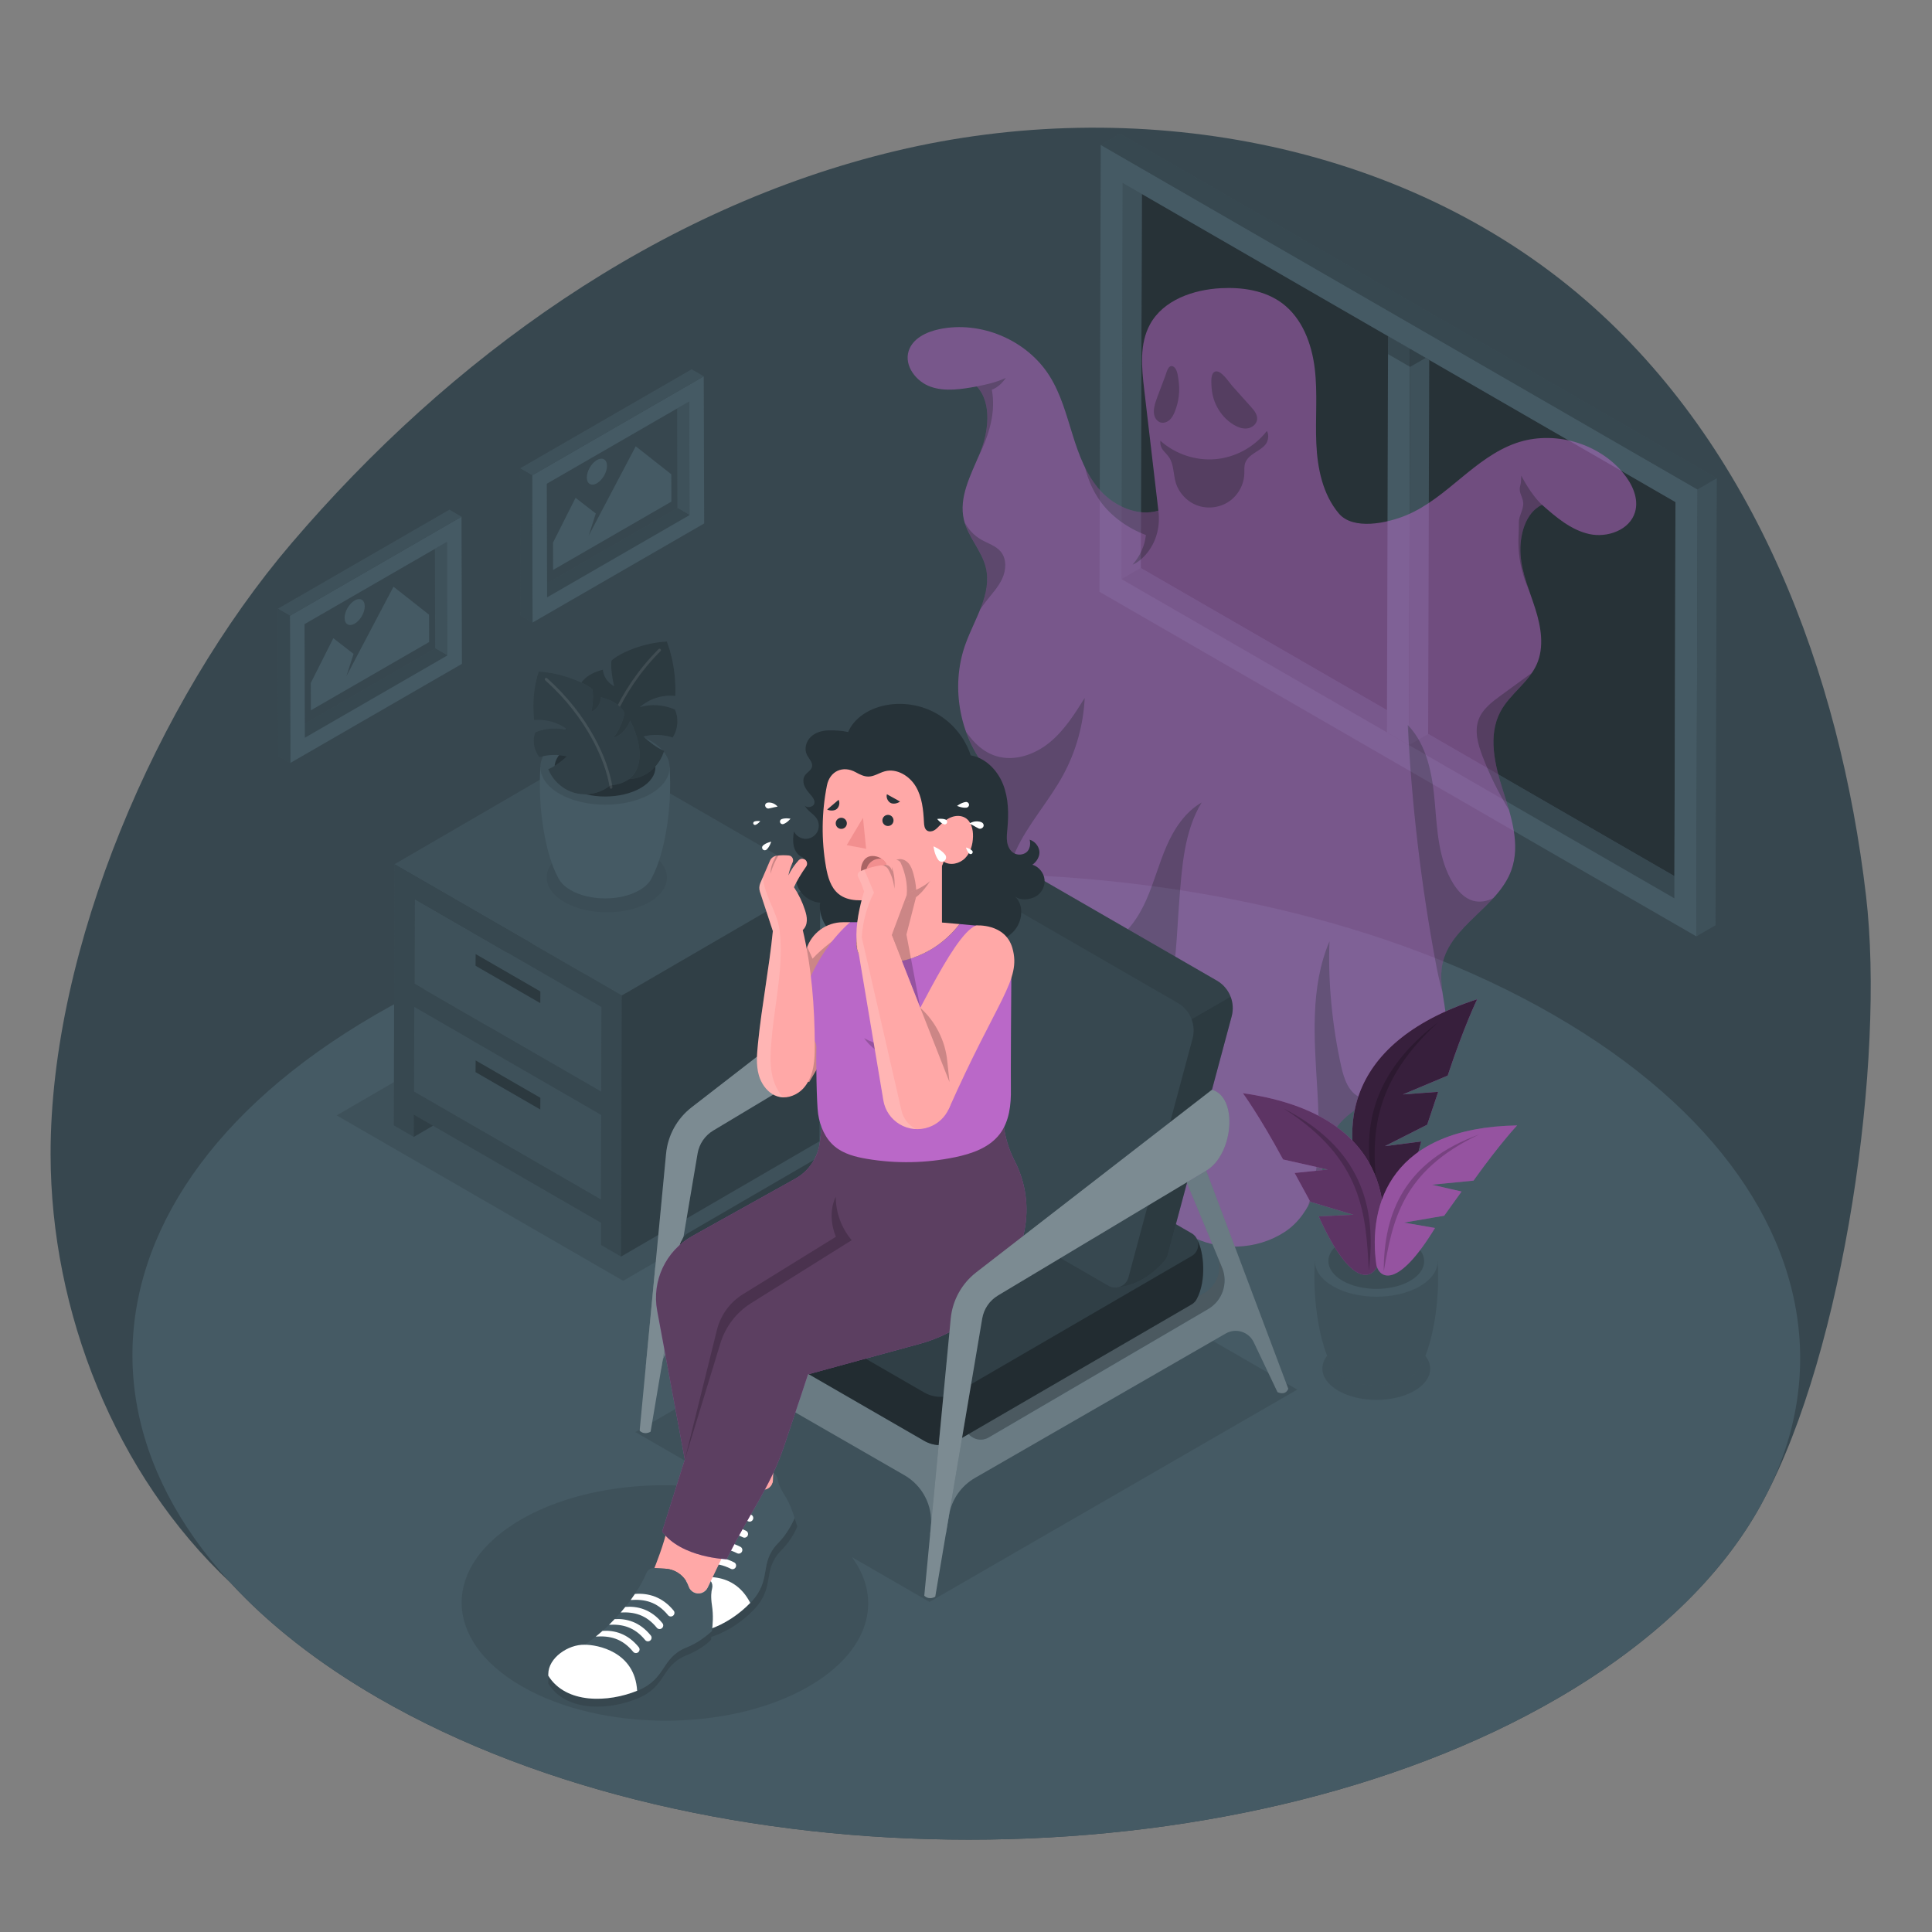 <?xml version="1.0" encoding="utf-8"?>
<!-- Generator: Adobe Illustrator 27.5.0, SVG Export Plug-In . SVG Version: 6.00 Build 0)  -->
<svg version="1.1" xmlns="http://www.w3.org/2000/svg" xmlns:xlink="http://www.w3.org/1999/xlink" x="0px" y="0px"
	 viewBox="0 0 500 500" style="enable-background:new 0 0 500 500;" xml:space="preserve">
<rect x="0" y="0" width="500" height="500" fill="#808080" stroke="none"/>
<g id="Background">
	<path style="fill:#37474F;" d="M455.603,389.698c0.259-0.468,0.5-0.939,0.749-1.408c20.975-39.017,31.559-114.036,26.573-156.486
		c-6.778-57.717-28.658-116.064-72.574-154.123c-47.787-41.414-117.028-53.292-178.536-38.615
		c-61.508,14.677-115.419,53.52-156.459,101.627c-34.715,40.693-62.318,104.542-62.263,158.03
		c0.042,40.79,16.732,82.937,46.493,110.83c0.008,0.008,0.017,0.015,0.026,0.023c9.895,10.758,22.68,20.861,38.368,29.918
		c84.555,48.818,221.189,48.817,305.195-0.001c24.882-14.46,42.352-31.582,52.424-49.788c0,0,0,0,0,0
		C455.6,389.703,455.602,389.7,455.603,389.698z"/>
</g>
<g id="Floor">
	<path style="fill:#455A64;" d="M402.174,262.716c84.555,48.818,85,127.962,1,176.777c-84.005,48.818-220.64,48.819-305.195,0.001
		C13.43,390.68,12.985,311.536,96.99,262.718C180.99,213.902,317.624,213.902,402.174,262.716z"/>
</g>
<g id="Shadows_1_">
	<path style="opacity:0.1;" d="M335.732,359.63l-76.136-43.979l-95.17,54.968l27.965,16.146
		c-19.164-4.675-42.092-2.504-57.633,6.527c-20.482,11.903-20.373,31.199,0.241,43.101c20.616,11.903,53.93,11.902,74.412,0
		c15.541-9.032,19.215-22.319,11.08-33.405l20.071,11.588L335.732,359.63z"/>
	<path style="opacity:0.1;" d="M366.016,348.493c5.468,3.157,5.496,8.275,0.065,11.431c-5.432,3.157-14.268,3.157-19.736,0
		c-5.467-3.157-5.496-8.274-0.064-11.431C351.713,345.336,360.549,345.336,366.016,348.493z"/>
	<polygon style="opacity:0.1;" points="161.281,331.477 87.129,288.665 151.865,251.044 226.017,293.856 	"/>
</g>
<g id="Window">
	<g>
		<polygon style="opacity:0.3;" points="295.519,50.207 433.611,129.934 433.336,226.744 295.228,147.007 		"/>
		<g>
			<g style="enable-background:new    ;">
				<g>
					<polygon style="fill:#455A64;" points="290.559,47.343 295.519,44.46 295.228,147.007 290.268,149.889 					"/>
				</g>
				<g style="opacity:0.1;">
					<polygon points="290.559,47.343 295.519,44.46 295.228,147.007 290.268,149.889 					"/>
				</g>
				<g>
					<polygon style="fill:#455A64;" points="290.268,149.889 295.228,147.007 438.28,229.598 433.32,232.481 					"/>
				</g>
				<g style="opacity:0.2;">
					<polygon points="290.268,149.889 295.228,147.007 438.28,229.598 433.32,232.481 					"/>
				</g>
				<g>
					<path style="fill:#455A64;" d="M284.871,37.491l154.465,89.18l-0.328,115.661l-154.465-89.18L284.871,37.491z M433.32,232.481
						l0.291-102.546L290.559,47.343l-0.291,102.546L433.32,232.481"/>
				</g>
				<g>
					<polygon style="fill:#455A64;" points="284.871,37.491 289.831,34.609 444.296,123.789 439.336,126.672 					"/>
				</g>
				<g style="opacity:0.2;">
					<polygon points="284.871,37.491 289.831,34.609 444.296,123.789 439.336,126.672 					"/>
				</g>
				<g>
					<polygon style="fill:#455A64;" points="439.336,126.672 444.296,123.789 443.968,239.45 439.008,242.332 					"/>
				</g>
				<g style="opacity:0.1;">
					<polygon points="439.336,126.672 444.296,123.789 443.968,239.45 439.008,242.332 					"/>
				</g>
			</g>
			<g>
				<polygon style="fill:#455A64;" points="359.227,86.991 358.936,189.538 364.643,192.832 364.934,90.286 				"/>
				<polygon style="fill:#455A64;" points="364.936,90.285 364.934,90.286 364.643,192.832 369.603,189.95 369.877,93.138 				"/>
				<polygon style="opacity:0.1;" points="364.936,90.285 364.934,90.286 364.643,192.832 369.603,189.95 369.877,93.138 				"/>
				
					<rect x="362.08" y="85.343" transform="matrix(0.5 -0.866 0.866 0.5 104.278 357.89)" style="fill:#455A64;" width="0.003" height="6.589"/>
			</g>
		</g>
		<polygon style="opacity:0.2;" points="364.934,94.946 364.947,90.342 359.24,87.048 359.227,91.652 364.934,94.946 		"/>
		<polygon style="opacity:0.2;" points="364.934,94.946 368.935,92.643 364.949,90.341 364.947,90.342 		"/>
		
			<rect x="362.093" y="85.4" transform="matrix(0.5 -0.866 0.866 0.5 104.232 357.927)" style="fill:#455A64;" width="0.003" height="6.589"/>
	</g>
</g>
<g id="Pictures">
	<g>
		<g>
			<polygon style="fill:#455A64;" points="112.557,142.042 112.63,167.831 115.755,169.648 115.672,140.243 			"/>
			<polygon style="fill:#455A64;" points="78.887,187.313 78.897,190.927 115.755,169.648 112.63,167.831 			"/>
			<polygon style="opacity:0.1;" points="112.557,142.042 112.63,167.831 115.755,169.648 115.672,140.243 			"/>
			<polygon style="opacity:0.2;" points="78.887,187.313 78.897,190.927 115.755,169.648 112.63,167.831 			"/>
			<path style="fill:#455A64;" d="M119.437,133.729L75.025,159.37l0.108,38.078l44.412-25.641L119.437,133.729z M78.897,190.927
				l-0.01-3.615l-0.073-25.789l33.743-19.481l3.115-1.799l0.083,29.404L78.897,190.927z"/>
			<polygon style="fill:#455A64;" points="119.437,133.729 116.311,131.913 71.899,157.554 75.025,159.37 			"/>
			<polygon style="fill:#455A64;" points="71.899,157.554 72.007,195.632 75.133,197.448 75.025,159.37 			"/>
			<polygon style="opacity:0.1;" points="119.437,133.729 116.311,131.913 71.899,157.554 75.025,159.37 			"/>
			<polygon style="opacity:0.2;" points="71.899,157.554 72.007,195.632 75.133,197.448 75.025,159.37 			"/>
			<g>
				<g style="enable-background:new    ;">
					<g>
						<polygon style="fill:#455A64;" points="101.835,151.834 111.038,159.079 111.058,166.158 80.451,183.828 80.432,176.75 
							86.264,165.165 91.502,169.231 89.65,174.984 92.338,169.876 						"/>
					</g>
					<g>
						<path style="fill:#455A64;" d="M91.782,155.401c1.441-0.832,2.612-0.164,2.617,1.492c0.005,1.655-1.16,3.672-2.6,4.503
							c-1.44,0.832-2.612,0.164-2.617-1.491C89.178,158.25,90.342,156.233,91.782,155.401z"/>
					</g>
				</g>
			</g>
		</g>
		<g>
			<polygon style="fill:#455A64;" points="175.248,105.709 175.321,131.498 178.446,133.315 178.363,103.91 			"/>
			<polygon style="fill:#455A64;" points="141.578,150.98 141.589,154.595 178.446,133.315 175.321,131.498 			"/>
			<polygon style="opacity:0.1;" points="175.248,105.709 175.321,131.498 178.446,133.315 178.363,103.91 			"/>
			<polygon style="opacity:0.2;" points="141.578,150.98 141.589,154.595 178.446,133.315 175.321,131.498 			"/>
			<path style="fill:#455A64;" d="M182.128,97.396l-44.412,25.641l0.108,38.078l44.412-25.641L182.128,97.396z M141.589,154.595
				l-0.01-3.615l-0.073-25.789l33.743-19.481l3.115-1.799l0.083,29.404L141.589,154.595z"/>
			<polygon style="fill:#455A64;" points="182.128,97.396 179.002,95.58 134.59,121.221 137.716,123.038 			"/>
			<polygon style="fill:#455A64;" points="134.59,121.221 134.699,159.299 137.824,161.115 137.716,123.038 			"/>
			<polygon style="opacity:0.1;" points="182.128,97.396 179.002,95.58 134.59,121.221 137.716,123.038 			"/>
			<polygon style="opacity:0.2;" points="134.59,121.221 134.699,159.299 137.824,161.115 137.716,123.038 			"/>
			<g>
				<g style="enable-background:new    ;">
					<g>
						<polygon style="fill:#455A64;" points="164.527,115.501 173.729,122.746 173.749,129.825 143.143,147.496 143.123,140.417 
							148.955,128.832 154.193,132.898 152.341,138.652 155.029,133.543 						"/>
					</g>
					<g>
						<path style="fill:#455A64;" d="M154.473,119.069c1.441-0.832,2.613-0.164,2.617,1.491c0.005,1.655-1.16,3.672-2.6,4.504
							c-1.44,0.832-2.612,0.164-2.617-1.492C151.869,121.917,153.033,119.9,154.473,119.069z"/>
					</g>
				</g>
			</g>
		</g>
	</g>
</g>
<g id="Furniture">
	<g>
		<g>
			<polygon style="fill:#455A64;" points="112.06,291.349 107.089,294.238 107.105,288.488 			"/>
			<polygon style="fill:#787878;" points="107.226,260.661 107.226,260.599 107.226,260.599 107.226,260.599 			"/>
			<rect x="131.413" y="246.635" style="fill:#CFCFCF;" width="0" height="55.857"/>
			<polygon style="fill:#CFCFCF;" points="107.305,232.68 155.679,260.608 155.679,260.608 			"/>
			<path style="fill:#455A64;" d="M112.06,291.349l43.507,25.119l-0.016,5.75l5.178,2.99l0.191-67.582l-58.819-33.959l-0.192,67.582
				l5.178,2.989l0.016-5.75L112.06,291.349z M155.617,282.529L107.243,254.6l0.062-21.921l48.374,27.928l0,0l0,0L155.617,282.529z
				 M155.537,310.443l-48.373-27.928l0.062-21.853l0-0.062l0,0l48.373,27.929l0,0l0,0L155.537,310.443z"/>
			<polygon style="fill:#455A64;" points="107.164,282.514 107.226,260.661 107.226,260.599 155.6,288.527 155.6,288.527 
				155.537,310.443 			"/>
			<polygon style="fill:#455A64;" points="107.243,254.6 107.305,232.68 155.679,260.608 155.679,260.608 155.617,282.529 			"/>
			<polygon style="fill:#455A64;" points="160.921,257.626 212.271,227.785 212.079,295.367 160.729,325.208 			"/>
			<polygon style="fill:#455A64;" points="160.921,257.626 102.102,223.667 153.452,193.826 212.271,227.785 			"/>
			<polygon style="opacity:0.3;" points="112.06,291.349 107.089,294.238 107.105,288.488 			"/>
			<polygon style="fill:#787878;" points="107.226,260.661 107.226,260.599 107.226,260.599 107.226,260.599 			"/>
			<rect x="131.413" y="246.635" style="fill:#CFCFCF;" width="0" height="55.857"/>
			<polygon style="fill:#CFCFCF;" points="107.305,232.68 155.679,260.608 155.679,260.608 			"/>
			<path style="opacity:0.2;" d="M112.06,291.349l43.507,25.119l-0.016,5.75l5.178,2.99l0.191-67.582l-58.819-33.959l-0.192,67.582
				l5.178,2.989l0.016-5.75L112.06,291.349z M155.617,282.529L107.243,254.6l0.062-21.921l48.374,27.928l0,0l0,0L155.617,282.529z
				 M155.537,310.443l-48.373-27.928l0.062-21.853l0-0.062l0,0l48.373,27.929l0,0l0,0L155.537,310.443z"/>
			<polygon style="opacity:0.1;" points="107.164,282.514 107.226,260.661 107.226,260.599 155.6,288.527 155.6,288.527 
				155.537,310.443 			"/>
			<polygon style="opacity:0.1;" points="107.243,254.6 107.305,232.68 155.679,260.608 155.679,260.608 155.617,282.529 			"/>
			<polygon style="opacity:0.3;" points="123.074,249.938 123.095,246.911 139.848,256.584 139.848,256.584 139.827,259.61 			"/>
			<polygon style="opacity:0.3;" points="123.074,277.464 123.095,274.438 139.848,284.11 139.848,284.11 139.827,287.137 			"/>
			<polygon style="opacity:0.3;" points="160.921,257.626 212.271,227.785 212.079,295.367 160.729,325.208 			"/>
			<polygon style="opacity:0.1;" points="160.921,257.626 102.102,223.667 153.452,193.826 212.271,227.785 			"/>
		</g>
		<g>
			<path style="opacity:0.05;" d="M168.011,220.724c-6.096-3.52-15.947-3.519-22.003,0c-6.057,3.52-6.024,9.226,0.071,12.745
				c6.096,3.52,15.948,3.52,22.004,0C174.139,229.95,174.107,224.244,168.011,220.724z"/>
			<g>
				<g>
					<path style="fill:#455A64;" d="M173.296,198.578l-16.724,0.487l-16.724-0.487c-0.721,11.294,1.485,22.803,4.525,28.425
						l0.012-0.002c0.544,1.234,1.639,2.404,3.31,3.369c4.935,2.849,12.909,2.849,17.812,0c1.7-0.988,2.793-2.19,3.308-3.456
						C171.833,221.262,174.013,209.816,173.296,198.578z"/>
					<g>
						<path style="fill:#455A64;" d="M168.359,191.728c6.553,3.783,6.587,9.916,0.077,13.699c-6.51,3.783-17.098,3.783-23.651,0
							c-6.552-3.783-6.587-9.916-0.077-13.699C151.219,187.945,161.807,187.945,168.359,191.728z"/>
					</g>
					<g style="opacity:0.1;">
						<path d="M168.359,191.728c6.553,3.783,6.587,9.916,0.077,13.699c-6.51,3.783-17.098,3.783-23.651,0
							c-6.552-3.783-6.587-9.916-0.077-13.699C151.219,187.945,161.807,187.945,168.359,191.728z"/>
					</g>
					<g>
						<path style="fill:#263238;" d="M165.768,193.234c5.112,2.952,5.139,7.737,0.061,10.688c-5.079,2.952-13.34,2.952-18.452,0
							c-5.112-2.951-5.139-7.736-0.06-10.688C152.396,190.283,160.656,190.283,165.768,193.234z"/>
					</g>
				</g>
				<g>
					<path style="fill:#455A64;" d="M155.177,199.05c2.807,2.301,6.569,3.154,9.809,2.231c3.232-0.921,5.865-3.586,6.875-6.951
						c-2.044-0.889-3.654-2.198-5.369-3.726c2.39-0.63,5.164-0.532,7.601,0.268c1.317-2.009,1.655-4.903,0.573-7.248
						c-2.884-1.266-6.196-1.501-9.067-0.627c2.541-2.201,5.771-3.223,9.168-2.889c0.334-8.218-2.202-14.084-2.202-14.084
						c-6.236,0.324-12.28,3.012-14.319,4.945c-0.346,2.494,0.69,6.624,0.69,6.624c-2.848-1.579-2.898-4.283-2.898-4.283
						c-3.902,0.976-5.57,2.924-6.179,4.409c0.287,2.443,2.541,6.527,3.694,7.483c-3.665-1.107-5.15-5.189-5.15-5.189
						C144.801,188.552,145.488,198.219,155.177,199.05z"/>
					<path style="opacity:0.2;" d="M155.177,199.05c2.807,2.301,6.569,3.154,9.809,2.231c3.232-0.921,5.865-3.586,6.875-6.951
						c-2.044-0.889-3.654-2.198-5.369-3.726c2.39-0.63,5.164-0.532,7.601,0.268c1.317-2.009,1.655-4.903,0.573-7.248
						c-2.884-1.266-6.196-1.501-9.067-0.627c2.541-2.201,5.771-3.223,9.168-2.889c0.334-8.218-2.202-14.084-2.202-14.084
						c-6.236,0.324-12.28,3.012-14.319,4.945c-0.346,2.494,0.69,6.624,0.69,6.624c-2.848-1.579-2.898-4.283-2.898-4.283
						c-3.902,0.976-5.57,2.924-6.179,4.409c0.287,2.443,2.541,6.527,3.694,7.483c-3.665-1.107-5.15-5.189-5.15-5.189
						C144.801,188.552,145.488,198.219,155.177,199.05z"/>
					<path style="opacity:0.2;" d="M155.177,199.05c2.807,2.301,6.569,3.154,9.809,2.231c3.232-0.921,5.865-3.586,6.875-6.951
						c-2.044-0.889-3.654-2.198-5.369-3.726c2.39-0.63,5.164-0.532,7.601,0.268c1.317-2.009,1.655-4.903,0.573-7.248
						c-2.884-1.266-6.196-1.501-9.067-0.627c2.541-2.201,5.771-3.223,9.168-2.889c0.334-8.218-2.202-14.084-2.202-14.084
						c-6.236,0.324-12.28,3.012-14.319,4.945c-0.346,2.494,0.69,6.624,0.69,6.624c-2.848-1.579-2.898-4.283-2.898-4.283
						c-3.902,0.976-5.57,2.924-6.179,4.409c0.287,2.443,2.541,6.527,3.694,7.483c-3.665-1.107-5.15-5.189-5.15-5.189
						C144.801,188.552,145.488,198.219,155.177,199.05z"/>
					<g style="opacity:0.1;">
						<path style="fill:#F5F5F5;" d="M154.959,199.976c-0.009,0-0.018,0-0.028-0.001c-0.198-0.015-0.347-0.188-0.332-0.386
							c0.595-7.874,5.101-20.872,15.841-31.594c0.141-0.14,0.369-0.141,0.509,0.001c0.141,0.141,0.141,0.369,0,0.509
							c-10.601,10.582-15.046,23.387-15.631,31.138C155.303,199.832,155.146,199.976,154.959,199.976z"/>
					</g>
				</g>
				<g>
					<path style="fill:#455A64;" d="M157.906,203.264c-2.49,2.032-5.969,2.786-9.077,1.969c-3.108-0.817-5.766-3.186-6.935-6.179
						c1.881-0.785,3.322-1.945,4.847-3.297c-2.3-0.569-4.922-0.491-7.184,0.212c-1.38-1.796-1.885-4.378-1.006-6.465
						c2.66-1.112,5.786-1.302,8.557-0.507c-2.543-1.975-5.67-2.908-8.878-2.634c-0.843-7.35,1.198-12.573,1.198-12.573
						c5.943,0.36,11.827,2.821,13.868,4.563c0.48,2.221-0.24,5.883-0.24,5.883c2.581-1.381,2.461-3.782,2.461-3.782
						c3.722,0.9,5.403,2.642,6.064,3.962c-0.12,2.161-1.981,5.763-3.002,6.604c3.362-0.96,4.503-4.563,4.503-4.563
						C166.956,194.022,166.897,202.54,157.906,203.264z"/>
					<path style="opacity:0.3;" d="M157.906,203.264c-2.49,2.032-5.969,2.786-9.077,1.969c-3.108-0.817-5.766-3.186-6.935-6.179
						c1.881-0.785,3.322-1.945,4.847-3.297c-2.3-0.569-4.922-0.491-7.184,0.212c-1.38-1.796-1.885-4.378-1.006-6.465
						c2.66-1.112,5.786-1.302,8.557-0.507c-2.543-1.975-5.67-2.908-8.878-2.634c-0.843-7.35,1.198-12.573,1.198-12.573
						c5.943,0.36,11.827,2.821,13.868,4.563c0.48,2.221-0.24,5.883-0.24,5.883c2.581-1.381,2.461-3.782,2.461-3.782
						c3.722,0.9,5.403,2.642,6.064,3.962c-0.12,2.161-1.981,5.763-3.002,6.604c3.362-0.96,4.503-4.563,4.503-4.563
						C166.956,194.022,166.897,202.54,157.906,203.264z"/>
					<g style="opacity:0.1;">
						<path style="fill:#FFFFFF;" d="M158.144,204.123c-0.175,0-0.329-0.128-0.355-0.307c-1.023-6.856-6.005-18.236-16.679-27.745
							c-0.148-0.133-0.161-0.36-0.029-0.509c0.132-0.149,0.359-0.161,0.509-0.03c10.817,9.637,15.87,21.202,16.911,28.177
							c0.029,0.197-0.106,0.38-0.303,0.41C158.18,204.122,158.162,204.123,158.144,204.123z"/>
					</g>
				</g>
			</g>
		</g>
	</g>
</g>
<g id="Ghost">
	<g style="opacity:0.5;">
		<path style="fill:#BA68C8;" d="M256.613,200.445c-8.166-8.929-10.853-22.502-6.705-33.868c2.363-6.474,6.818-12.908,5.241-19.617
			c-1.048-4.456-4.633-7.985-5.691-12.439c-1.369-5.765,1.726-11.512,4.032-16.97c2.306-5.458,3.365-13.228-0.697-17.542
			c-3.955,0.713-8.12,1.411-11.914,0.087c-3.794-1.325-6.935-5.437-5.717-9.266c1.027-3.228,4.568-4.929,7.883-5.63
			c10.794-2.283,22.757,2.8,28.607,12.154c2.892,4.624,4.316,9.985,5.94,15.192c1.624,5.207,3.57,10.489,7.246,14.519
			c3.675,4.03,9.737,6.694,14.948,5.085c-1.221-10.436-2.442-20.871-3.663-31.306c-0.67-5.728-1.262-11.889,1.522-16.94
			c3.462-6.28,11.193-8.95,18.354-9.322c5.529-0.287,11.365,0.578,15.806,3.884c5.192,3.865,7.67,10.463,8.447,16.889
			c0.777,6.426,0.123,12.935,0.408,19.401c0.285,6.466,1.66,13.203,5.838,18.146c3.656,4.324,12.392,2.588,17.606,0.381
			c5.215-2.208,9.612-5.935,13.98-9.538c4.368-3.603,8.908-7.201,14.254-9.07c9.683-3.386,21.321-0.106,27.812,7.837
			c2.291,2.803,4.014,6.515,3.005,9.992c-1.349,4.65-7.156,6.754-11.881,5.7c-4.725-1.055-8.573-4.368-12.205-7.569
			c-4.4,2.085-5.887,8.083-5.554,12.941c0.333,4.858,2.379,9.405,3.843,14.048c1.465,4.644,2.328,9.827,0.356,14.279
			c-2.091,4.719-6.95,7.683-9.389,12.232c-3.32,6.194-1.493,13.789,0.652,20.481c2.144,6.692,4.541,13.95,2.164,20.564
			c-3.449,9.595-15.792,14.338-17.854,24.323c-1.417,6.861,2.628,14.154,0.53,20.838c-2.039,6.496-8.974,9.891-15.193,12.661
			c-6.219,2.77-13.098,6.442-14.746,13.048c-2.107,8.446-4.1,17.989-11.38,22.761c-7.28,4.772-17.24,5.097-24.815,0.809
			c-6.755-3.824-11.318-10.865-13.255-18.382c-1.936-7.517-1.456-15.482,0.124-23.081c1.306-6.283,3.336-12.902,1.167-18.941
			c-2.63-7.324-10.442-11.196-17.561-14.337c-7.12-3.141-14.938-6.981-17.614-14.288
			C257.078,221.128,263.415,207.882,256.613,200.445z"/>
		<g style="opacity:0.3;">
			<path d="M273.766,242.845c1.606,1.622,3.748,2.513,6.017,2.763c-0.544-0.247-1.087-0.491-1.626-0.729
				C276.706,244.239,275.226,243.567,273.766,242.845z"/>
			<path d="M259.364,149.773c1.023-2.209,1.209-5.022-0.307-6.927c-1.28-1.609-3.417-2.2-5.195-3.234
				c-1.763-1.026-3.218-2.561-4.177-4.36c1.251,4.111,4.476,7.501,5.464,11.707c0.865,3.678-0.087,7.273-1.51,10.837
				c0.473-0.716,0.966-1.418,1.492-2.096C256.623,153.778,258.34,151.982,259.364,149.773z"/>
			<path d="M296.559,138.464c-0.288,2.81-1.582,5.561-3.457,7.673c2.445-0.917,7.733-5.758,6.683-13.988
				c-5.211,1.609-11.273-1.055-14.948-5.085c-1.656-1.816-2.948-3.893-4.031-6.096c0.745,3.156,2.09,6.171,3.984,8.804
				C287.624,133.712,292.014,136.759,296.559,138.464z"/>
			<path d="M275.119,200.629c3.341-6.133,5.272-13.028,5.602-20.004c-2.614,4.175-5.297,8.43-9.112,11.546
				c-3.815,3.116-9.034,4.947-13.748,3.516c-3.331-1.011-5.839-3.389-7.83-6.293c1.457,4.067,3.662,7.859,6.582,11.052
				c6.738,7.367,0.588,20.432,3.841,29.876c0.088-3.459,0.988-7.002,2.419-10.121C266.088,213.2,271.434,207.395,275.119,200.629z"
				/>
			<path d="M256.684,100.852c1.491-0.524,2.741-1.762,3.631-3.069c-2.344,1.169-5.381,1.784-7.522,2.225
				c4.062,4.314,3.003,12.084,0.697,17.543c-0.107,0.252-0.216,0.505-0.325,0.758c0.027-0.054,0.061-0.104,0.087-0.159
				C255.993,112.466,257.781,106.731,256.684,100.852z"/>
			<path d="M382.668,186.206c-1.13,3.037-0.164,6.424,0.984,9.454c1.834,4.84,4.138,9.5,6.855,13.905
				c-0.478-1.671-1.011-3.326-1.531-4.948c-2.145-6.692-3.972-14.288-0.652-20.481c2.033-3.792,5.743-6.486,8.134-10.01
				c-2.673,1.948-5.346,3.896-8.018,5.844C386.115,181.663,383.671,183.51,382.668,186.206z"/>
			<path d="M305.186,233.295c0.679-8.711,1.241-18.161,5.806-25.611c-4.292,2.454-7.15,6.833-9.121,11.367
				c-1.971,4.534-3.216,9.358-5.224,13.876c-2.008,4.518-4.947,8.858-9.297,11.206c-2.279,1.23-5.001,1.759-7.567,1.475
				c6.647,3.02,13.504,6.839,15.935,13.608c2.169,6.039,0.139,12.659-1.167,18.941c-0.045,0.215-0.079,0.434-0.122,0.65
				c2.633-6.493,5.849-12.773,7.696-19.527C304.43,250.853,304.507,242.006,305.186,233.295z"/>
			<path d="M381.131,233.085c-2.208-0.66-3.864-2.506-5.069-4.471c-3.783-6.167-4.116-13.754-4.737-20.962
				c-0.621-7.208-1.977-14.815-7-20.022c1.022,20.637,3.442,41.204,7.239,61.515c0.466,2.493,0.999,5.051,1.727,7.524
				c-0.33-2.411-0.491-4.814-0.005-7.165c1.476-7.146,8.216-11.608,13.195-17.084C384.807,233.275,382.915,233.618,381.131,233.085z
				"/>
			<path d="M393.691,123.063c-0.058,0.787,0.019,1.702-0.21,2.442c-0.235,0.76-0.244,1.403,0.004,2.174
				c0.25,0.776,0.636,1.52,0.716,2.331c0.099,1-0.275,1.978-0.615,2.923c-0.235,0.652-0.46,1.327-0.502,2.024
				c-0.042,0.684,0.027,1.365-0.014,2.058c-0.092,1.548-0.142,3.101-0.071,4.651c0.174,3.825,1.114,7.605,2.702,11.089
				c-1.032-3.003-1.971-6.025-2.188-9.179c-0.333-4.858,1.154-10.856,5.554-12.941C396.136,127.954,393.691,123.063,393.691,123.063
				z"/>
			<path d="M352.099,284.024c-3.051-1.194-4.267-4.799-4.982-7.996c-2.295-10.25-3.488-21.941-3.039-32.435
				c-5.089,11.909-3.937,25.417-3.164,38.345c0.606,10.124,0.777,20.774-2.418,30.224c2.706-4.782,4.024-10.671,5.381-16.111
				c1.41-5.655,6.655-9.157,12.037-11.786C354.616,284.492,353.318,284.501,352.099,284.024z"/>
			<path d="M319.158,109.855c1.072,0.663,2.313,1.165,3.566,1.029c1.253-0.136,2.48-1.068,2.618-2.321
				c0.137-1.241-0.752-2.335-1.585-3.266c-1.635-1.826-3.271-3.653-4.906-5.479c-0.808-0.902-2.85-4.167-4.366-3.656
				c-1.209,0.408-0.997,2.707-0.958,3.666c0.078,1.908,0.536,3.759,1.427,5.453C315.929,107.135,317.373,108.75,319.158,109.855z"/>
			<path d="M299.631,102.439c-0.373,0.987-0.748,1.982-0.925,3.022c-0.131,0.766-0.149,1.57,0.111,2.301
				c0.26,0.732,0.836,1.381,1.586,1.582c0.805,0.216,1.682-0.115,2.298-0.676c0.615-0.561,1.008-1.324,1.324-2.094
				c1.074-2.614,1.394-5.524,0.962-8.314c-0.155-0.998-0.319-2.886-1.362-3.411c-1.288-0.649-1.728,1.59-2.038,2.412
				C300.935,98.988,300.283,100.714,299.631,102.439z"/>
			<path d="M327.863,111.527c-3.15,4.11-8.061,6.821-13.217,7.297c-5.156,0.476-10.481-1.29-14.331-4.753
				c-0.122,0.822,0.125,1.72,0.636,2.375c0.511,0.655,1.141,1.215,1.604,1.905c1.238,1.845,1.081,4.261,1.684,6.399
				c0.775,2.751,2.93,5.076,5.615,6.057c2.684,0.982,5.83,0.595,8.198-1.006s3.896-4.378,3.983-7.235
				c0.027-0.9-0.076-1.827,0.203-2.683c0.372-1.14,1.359-1.964,2.361-2.623c1.002-0.66,2.089-1.241,2.861-2.159
				C328.232,114.183,328.492,112.548,327.863,111.527z"/>
		</g>
	</g>
</g>
<g id="Plant">
	<g>
		<g>
			<path style="fill:#455A64;" d="M372.067,326.382l-15.886,0.463l-15.886-0.463c-0.684,10.728,1.41,21.661,4.298,27.001
				l0.011-0.002c0.517,1.172,1.557,2.283,3.145,3.2c4.688,2.706,12.262,2.706,16.919,0c1.615-0.938,2.653-2.08,3.143-3.283
				C370.676,347.93,372.748,337.057,372.067,326.382z"/>
			<path style="opacity:0.1;" d="M372.067,326.382l-15.886,0.463l-15.886-0.463c-0.684,10.728,1.41,21.661,4.298,27.001l0.011-0.002
				c0.517,1.172,1.557,2.283,3.145,3.2c4.688,2.706,12.262,2.706,16.919,0c1.615-0.938,2.653-2.08,3.143-3.283
				C370.676,347.93,372.748,337.057,372.067,326.382z"/>
			<g>
				<path style="fill:#455A64;" d="M367.377,319.876c6.224,3.594,6.257,9.42,0.074,13.013c-6.184,3.594-16.242,3.594-22.466,0
					c-6.224-3.593-6.257-9.419-0.073-13.013C351.095,316.282,361.153,316.282,367.377,319.876z"/>
			</g>
			<g>
				<path style="fill:#455A64;" d="M364.916,321.306c4.856,2.804,4.882,7.349,0.057,10.153c-4.824,2.804-12.671,2.804-17.527,0
					c-4.856-2.803-4.881-7.349-0.057-10.153C352.213,318.503,360.06,318.503,364.916,321.306z"/>
			</g>
			<g style="opacity:0.15;">
				<path d="M364.916,321.306c4.856,2.804,4.882,7.349,0.057,10.153c-4.824,2.804-12.671,2.804-17.527,0
					c-4.856-2.803-4.881-7.349-0.057-10.153C352.213,318.503,360.06,318.503,364.916,321.306z"/>
			</g>
		</g>
		<g>
			<path style="fill:#BA68C8;" d="M382.299,258.594c-35.8,11.722-36.124,35.672-28.053,52.727
				c2.035,3.453,8.195,5.307,13.557-15.905l-9.403,1.206l10.958-5.554l2.846-8.508l-9.137,0.678l11.597-4.878
				C378.938,265.435,382.299,258.594,382.299,258.594z"/>
			<path style="opacity:0.7;" d="M382.299,258.594c-35.8,11.722-36.124,35.672-28.053,52.727c2.035,3.453,8.195,5.307,13.557-15.905
				l-9.403,1.206l10.958-5.554l2.846-8.508l-9.137,0.678l11.597-4.878C378.938,265.435,382.299,258.594,382.299,258.594z"/>
			<path style="opacity:0.2;" d="M372.174,264.583c-18.879,14.329-20.583,30.756-15.25,47.906
				C355.037,297.388,352.999,282.119,372.174,264.583z"/>
		</g>
		<g>
			<path style="fill:#BA68C8;" d="M321.664,282.922c35.289,4.969,39.57,27.22,34.887,44.445c-1.322,3.554-6.751,6.304-15.268-12.56
				l8.957-0.44l-11.128-3.352l-4.064-7.451l8.622-0.886l-11.611-2.616C325.931,288.735,321.664,282.922,321.664,282.922z"/>
			<path style="opacity:0.5;" d="M321.664,282.922c35.289,4.969,39.57,27.22,34.887,44.445c-1.322,3.554-6.751,6.304-15.268-12.56
				l8.957-0.44l-11.128-3.352l-4.064-7.451l8.622-0.886l-11.611-2.616C325.931,288.735,321.664,282.922,321.664,282.922z"/>
			<path style="opacity:0.2;" d="M332.089,286.818c19.963,10.208,24.28,25.224,22.162,42.082
				C353.499,314.522,352.861,299.963,332.089,286.818z"/>
		</g>
		<g>
			<path style="fill:#BA68C8;" d="M392.628,291.261c-32.362,0.529-38.711,20.105-36.418,36.154
				c0.794,3.351,5.379,6.437,15.167-9.612l-8.024-1.399l10.405-1.776l4.497-6.261l-7.672-1.764l10.758-1.058
				C388.131,296.022,392.628,291.261,392.628,291.261z"/>
			<path style="opacity:0.2;" d="M392.628,291.261c-32.362,0.529-38.711,20.105-36.418,36.154c0.794,3.351,5.379,6.437,15.167-9.612
				l-8.024-1.399l10.405-1.776l4.497-6.261l-7.672-1.764l10.758-1.058C388.131,296.022,392.628,291.261,392.628,291.261z"/>
			<path style="opacity:0.2;" d="M382.795,293.605c-19.135,6.966-24.706,20.017-24.685,35.448
				C360.398,316.179,362.602,303.128,382.795,293.605z"/>
		</g>
	</g>
</g>
<g id="Character">
	<g>
		<g>
			<g>
				<path style="fill:#37474F;" d="M255.895,372.001l56.771-33.208c3.723-2.178,5.264-6.772,3.607-10.755l-2.865-6.887l0,0
					l1.538,3.697c1.522,3.658,0.074,7.877-3.375,9.829l-61.738,34.943C250.555,372.033,253.448,373.432,255.895,372.001z"/>
				<path style="opacity:0.1;fill:#FFFFFF;" d="M255.895,372.001l56.771-33.208c3.723-2.178,5.264-6.772,3.607-10.755l-2.865-6.887
					l0,0l1.538,3.697c1.522,3.658,0.074,7.877-3.375,9.829l-61.738,34.943C250.555,372.033,253.448,373.432,255.895,372.001z"/>
				<path style="fill:#455A64;" d="M312.185,302.967l-5.077,3.042l6.3,15.142l0,0l2.865,6.887c1.657,3.983,0.116,8.577-3.607,10.755
					l-56.771,33.208c-2.446,1.431-5.339,0.032-6.061-2.38l-4.021,2.276l-76.225-44.055l-2.464,25.819l3.997,0.595l0.295-1.747
					c0.507-3.001,3.85-4.577,6.487-3.058l56.168,32.336c4.682,2.696,7.359,7.878,6.845,13.257l-0.191,2.003h4.048l0.828-4.905
					c0.685-4.057,3.147-7.597,6.713-9.651l64.904-37.383c2.612-1.505,5.952-0.464,7.248,2.258l6.141,12.902
					c0,0,2.01,1.077,2.8-0.862L312.185,302.967z"/>
				<path style="opacity:0.2;fill:#FFFFFF;" d="M312.185,302.967l-5.077,3.042l6.3,15.142l0,0l2.865,6.887
					c1.657,3.983,0.116,8.577-3.607,10.755l-56.771,33.208c-2.446,1.431-5.339,0.032-6.061-2.38l-4.021,2.276l-76.225-44.055
					l-2.464,25.819l3.997,0.595l0.295-1.747c0.507-3.001,3.85-4.577,6.487-3.058l56.168,32.336
					c4.682,2.696,7.359,7.878,6.845,13.257l-0.191,2.003h4.048l0.828-4.905c0.685-4.057,3.147-7.597,6.713-9.651l64.904-37.383
					c2.612-1.505,5.952-0.464,7.248,2.258l6.141,12.902c0,0,2.01,1.077,2.8-0.862L312.185,302.967z"/>
			</g>
			<g>
				<path style="fill:#455A64;" d="M239.991,239.322l-61.007,47.255c-3.761,2.913-6.15,7.251-6.602,11.986l-6.842,71.702
					c1.328,1.257,2.836,0.251,2.836,0.251l12.155-71.983c0.42-2.484,1.906-4.661,4.067-5.956l53.919-32.312
					C245.562,256.067,246.805,241.21,239.991,239.322z"/>
				<path style="opacity:0.3;fill:#FFFFFF;" d="M239.991,239.322l-61.007,47.255c-3.761,2.913-6.15,7.251-6.602,11.986
					l-6.842,71.702c1.328,1.257,2.836,0.251,2.836,0.251l12.155-71.983c0.42-2.484,1.906-4.661,4.067-5.956l53.919-32.312
					C245.562,256.067,246.805,241.21,239.991,239.322z"/>
			</g>
			<path style="fill:#455A64;" d="M309.872,320.901l-0.001,0.001c-0.262-0.69-0.751-1.307-1.474-1.725l-61.172-35.317
				c-2.636-1.522-5.885-1.517-8.517,0.012l-60.729,35.292c-0.726,0.422-1.215,1.047-1.473,1.742l-0.008-0.004
				c-1.745,3.213-2.33,10.526,0.098,15.18c0,0,0.415,0.892,1.392,1.479l61.172,35.318c2.636,1.522,5.885,1.517,8.516-0.012
				l60.729-35.292c0.638-0.371,1.089-0.9,1.366-1.495l0.003,0.002C312.202,331.427,311.618,324.114,309.872,320.901z"/>
			<path style="opacity:0.3;" d="M309.872,320.901l-0.001,0.001c-0.262-0.69-0.751-1.307-1.474-1.725l-61.172-35.317
				c-2.636-1.522-5.885-1.517-8.517,0.012l-60.729,35.292c-0.726,0.422-1.215,1.047-1.473,1.742l-0.008-0.004
				c-1.745,3.213-2.33,10.526,0.098,15.18c0,0,0.415,0.892,1.392,1.479l61.172,35.318c2.636,1.522,5.885,1.517,8.516-0.012
				l60.729-35.292c0.638-0.371,1.089-0.9,1.366-1.495l0.003,0.002C312.202,331.427,311.618,324.114,309.872,320.901z"/>
			<path style="opacity:0.3;" d="M309.872,320.901l-0.001,0.001c0.557,1.468,0.071,3.263-1.466,4.156l-60.729,35.292
				c-2.632,1.529-5.88,1.534-8.516,0.012l-61.172-35.318c-1.534-0.886-2.027-2.672-1.482-4.139l-0.008-0.004
				c-1.745,3.213-2.33,10.526,0.098,15.18c0,0,0.415,0.892,1.392,1.479l61.172,35.318c2.636,1.522,5.885,1.517,8.516-0.012
				l60.729-35.292c0.638-0.371,1.089-0.9,1.366-1.495l0.003,0.002C312.202,331.427,311.618,324.114,309.872,320.901z"/>
			<g>
				<path style="fill:#FFA8A7;" d="M242.471,227.003L242.471,227.003c0.007-0.008,0.014-0.016,0.02-0.024
					C242.485,226.987,242.478,226.995,242.471,227.003z"/>
				<path style="fill:#455A64;" d="M314.926,253.786l-57.834-33.391c-0.54-0.312-1.12-0.458-1.691-0.469v-0.005
					c-0.079-0.001-0.155,0.006-0.233,0.006c-0.017,0.001-0.035,0-0.052,0.001c-5.286,0.051-9.425,3.203-12.5,6.901
					c-0.044,0.047-0.084,0.098-0.125,0.148c-0.007,0.008-0.013,0.016-0.02,0.024c-0.299,0.369-0.533,0.804-0.666,1.3l-16.59,61.802
					c-0.965,3.594,0.606,7.388,3.828,9.248l57.834,33.391c0.65,0.375,1.357,0.514,2.037,0.459l-0.004,0.015
					c6.621-0.681,10.516-4.772,12.468-6.933c0.359-0.397,0.635-0.885,0.786-1.448l16.59-61.802
					C319.719,259.441,318.149,255.647,314.926,253.786z"/>
				<path style="opacity:0.2;" d="M314.926,253.786l-57.834-33.391c-0.54-0.312-1.12-0.458-1.691-0.469v-0.005
					c-0.079-0.001-0.155,0.006-0.233,0.006c-0.017,0.001-0.035,0-0.052,0.001c-5.286,0.051-9.425,3.203-12.5,6.901
					c-0.044,0.047-0.084,0.098-0.125,0.148c-0.007,0.008-0.013,0.016-0.02,0.024c-0.299,0.369-0.533,0.804-0.666,1.3l-16.59,61.802
					c-0.965,3.594,0.606,7.388,3.828,9.248l57.834,33.391c0.65,0.375,1.357,0.514,2.037,0.459l-0.004,0.015
					c6.621-0.681,10.516-4.772,12.468-6.933c0.359-0.397,0.635-0.885,0.786-1.448l16.59-61.802
					C319.719,259.441,318.149,255.647,314.926,253.786z"/>
				<path style="opacity:0.1;" d="M314.926,253.786l-57.834-33.391c-0.54-0.312-1.12-0.458-1.691-0.469v-0.005
					c-0.079-0.001-0.155,0.006-0.233,0.006c-0.017,0.001-0.035,0-0.052,0.001c-5.286,0.051-9.425,3.203-12.5,6.901
					c1.071-1.16,2.863-1.524,4.352-0.664l57.834,33.391c1.695,0.979,2.927,2.495,3.58,4.234l10.101-5.832
					C317.825,256.246,316.602,254.754,314.926,253.786z"/>
				<path style="opacity:0.2;" d="M308.383,263.79c0.587,1.566,0.706,3.312,0.248,5.015l-16.59,61.802
					c-0.406,1.512-1.707,2.482-3.126,2.597l-0.004,0.015c6.621-0.681,10.516-4.772,12.468-6.933
					c0.359-0.397,0.635-0.885,0.786-1.448l16.59-61.802c0.463-1.725,0.337-3.495-0.271-5.076L308.383,263.79z"/>
			</g>
		</g>
		<g>
			<path style="fill:#263238;" d="M208.254,208.417c0.625,1.461,2.342,2.157,3.168,3.514c0.634,1.042,0.645,2.432,0.028,3.484
				c-0.617,1.052-1.836,1.72-3.055,1.674c-1.218-0.046-2.384-0.803-2.921-1.898c-0.228,1.286-0.321,2.618-0.019,3.888
				c0.302,1.27,1.172,2.48,2.427,2.84c-1.911,1.781-2.422,4.744-1.55,7.206c0.872,2.462,3.287,4.299,5.893,4.481
				c-0.499,3.547,1.812,7.384,4.737,9.451c2.925,2.068,6.682,2.718,10.249,2.386c3.567-0.332,6.987-1.574,10.267-3.013
				c4.98,1.746,10.345,2.831,15.598,2.327c3.363-0.323,6.882-1.225,9.211-3.672c2.329-2.447,2.874-6.806,0.383-9.09
				c1.366,1.115,3.742,0.884,5.298,0.054c1.555-0.83,2.527-2.641,2.361-4.396c-0.166-1.755-1.461-3.35-3.145-3.874
				c1.126-0.75,1.995-2.22,1.797-3.557c-0.197-1.338-1.215-2.52-2.509-2.913c0.311,1.119,0.059,2.593-0.869,3.291
				c-0.928,0.698-2.288,0.761-3.277,0.151c-0.964-0.594-1.504-1.712-1.681-2.83c-0.177-1.118-0.041-2.259,0.063-3.386
				c0.361-3.895,0.321-7.934-1.122-11.569c-1.443-3.636-4.518-6.812-8.371-7.484c-1.447-4.501-4.685-8.441-8.788-10.791
				c-4.103-2.35-9.092-3.106-13.708-2.077c-3.879,0.865-7.66,3.183-9.217,6.84c-1.627-0.379-3.428-0.467-5.098-0.432
				c-1.67,0.036-3.392,0.534-4.589,1.699c-1.197,1.165-1.735,3.078-1.005,4.581c0.51,1.049,1.598,1.994,1.338,3.132
				c-0.223,0.977-1.337,1.456-1.873,2.304c-0.505,0.798-0.433,1.855-0.058,2.721c0.375,0.867,1.013,1.587,1.633,2.3
				c0.57,0.656,1.171,1.514,0.851,2.322C210.37,208.923,208.699,209.206,208.254,208.417z"/>
			<g>
				<path style="fill:#FFA8A7;" d="M219.986,238.671h-1.811c-4.345,0-8.185,2.827-9.475,6.976l-9.851,31.677l10.568,2.705
					l6.893-11.634L219.986,238.671z"/>
				<path style="opacity:0.2;" d="M208.699,245.648c0.06-0.193,0.152-0.368,0.223-0.555c0.454,1.009,0.908,1.958,1.363,3.017
					c2.531-2.75,6.202-5.487,9.471-7.587l-3.447,27.873l-6.893,11.634l-10.568-2.705L208.699,245.648z"/>
			</g>
			<g>
				<g>
					<path style="fill:#FFA8A7;" d="M184.242,372.872c0.994,3.964,1.19,11.111,1.19,11.111l2.636-0.993
						c2.555-0.963,5.438-0.307,7.325,1.668l0.13,0.136c0.98,1.026,2.595,1.099,3.664,0.166l0,0c0.555-0.485,0.884-1.179,0.907-1.916
						l0.354-11.219L184.242,372.872z"/>
					<path style="fill:#37474F;" d="M194.417,414.568c-5.469,5.851-15.541,10.965-22.858,5.974l0.821,1.862
						c7.317,4.991,17.389-0.123,22.858-5.974c5.469-5.851,1.92-9.904,6.843-15.095c3.211-3.177,4.256-6.322,4.256-6.322
						c-0.219-0.559-0.429-1.288-0.686-2.123c-0.649,1.46-2.103,4.319-4.391,6.584C196.338,404.664,199.887,408.717,194.417,414.568z
						"/>
					<path style="fill:#455A64;" d="M202.955,386.777c-1.203-1.891-1.603-3.197-1.719-3.99c-0.099-0.677-0.502-1.266-1.084-1.627
						l-0.059,1.883c-0.023,0.737-0.352,1.431-0.907,1.916c-1.069,0.933-2.683,0.86-3.664-0.166l-0.13-0.136
						c-1.887-1.974-4.77-2.63-7.325-1.668l-2.679,1.009c-0.819,0.309-1.351,1.096-1.332,1.971c0.172,7.672-3.413,17.862-7.17,23.46
						c-3.865,1.6-7.202,6.867-5.499,10.728l0.17,0.385c7.317,4.991,17.389-0.123,22.858-5.974c5.469-5.851,1.921-9.904,6.843-15.095
						c2.288-2.265,3.742-5.123,4.391-6.584C205.135,391.213,204.415,389.072,202.955,386.777z"/>
					<g>
						<path style="fill:#FFFFFF;" d="M192.255,397.853c0.454,0.23,1.011,0.036,1.241-0.418c0.227-0.449,0.066-1.01-0.381-1.241
							c-4.207-2.174-7.817-1.452-10.507,0.017c-0.163,0.604-0.337,1.206-0.522,1.803
							C185.185,396.44,188.328,395.868,192.255,397.853z"/>
						<path style="fill:#FFFFFF;" d="M193.602,393.705c0.454,0.23,1.011,0.036,1.24-0.418c0.227-0.449,0.066-1.01-0.381-1.241
							c-4.184-2.162-8.022-1.507-10.933,0.087c-0.11,0.624-0.239,1.253-0.378,1.882C186.341,392.332,189.556,391.66,193.602,393.705
							z"/>
						<path style="fill:#FFFFFF;" d="M190.776,401.98c0.454,0.23,1.011,0.036,1.241-0.418c0.227-0.449,0.066-1.01-0.381-1.241
							c-4.092-2.114-7.617-1.489-10.283-0.102c-0.233,0.65-0.478,1.287-0.73,1.914C183.717,400.566,186.857,399.999,190.776,401.98z
							"/>
						<path style="fill:#FFFFFF;" d="M176.888,409.43c-3.865,1.6-7.202,6.867-5.499,10.728l0.17,0.385
							c7.209,4.917,17.082,0.024,22.604-5.717C189.558,405.795,179.931,408.047,176.888,409.43z"/>
						<path style="fill:#FFFFFF;" d="M189.158,406.012c0.454,0.23,1.011,0.036,1.241-0.418c0.227-0.449,0.066-1.01-0.381-1.241
							c-4.102-2.12-7.635-1.486-10.303-0.092c-0.327,0.716-0.664,1.401-1.007,2.061
							C181.898,404.638,185.113,403.966,189.158,406.012z"/>
					</g>
				</g>
				<g>
					<path style="fill:#FFA8A7;" d="M172.744,395.178c-0.691,4.028-3.395,10.646-3.395,10.646l2.812,0.155
						c2.726,0.15,5.099,1.914,6.028,4.482l0.064,0.176c0.483,1.334,1.93,2.053,3.285,1.63l0,0c0.704-0.219,1.285-0.722,1.603-1.386
						l4.852-10.121L172.744,395.178z"/>
					<path style="fill:#37474F;" d="M165.225,437.434c-7.366,3.146-18.645,3.76-23.325-3.76v2.035
						c4.68,7.519,15.959,6.905,23.325,3.76c7.366-3.146,5.755-8.286,12.353-11.049c4.22-1.611,6.445-4.066,6.445-4.066
						c0.025-0.6,0.128-1.351,0.23-2.22c-1.183,1.074-3.667,3.103-6.675,4.251C170.979,429.147,172.591,434.288,165.225,437.434z"/>
					<path style="fill:#455A64;" d="M184.253,415.453c-0.337-2.215-0.176-3.572,0.037-4.344c0.183-0.66,0.051-1.361-0.335-1.926
						l-0.814,1.698c-0.319,0.665-0.899,1.167-1.603,1.386c-1.355,0.422-2.802-0.296-3.285-1.63l-0.064-0.176
						c-0.929-2.568-3.302-4.332-6.028-4.482l-2.858-0.158c-0.874-0.048-1.679,0.457-2.014,1.266
						c-2.94,7.089-10.331,14.965-16.029,18.571c-4.182-0.096-9.361,3.376-9.361,7.596v0.42c4.68,7.519,15.959,6.906,23.325,3.76
						c7.366-3.146,5.755-8.287,12.353-11.049c3.008-1.148,5.492-3.177,6.675-4.251C184.457,420.391,184.663,418.142,184.253,415.453
						z"/>
					<g>
						<path style="fill:#FFFFFF;" d="M169.993,421.268c0.323,0.393,0.91,0.441,1.304,0.118c0.389-0.319,0.468-0.897,0.152-1.289
							c-2.972-3.688-6.566-4.483-9.62-4.225c-0.393,0.487-0.795,0.967-1.205,1.439C164.095,417.122,167.202,417.867,169.993,421.268
							z"/>
						<path style="fill:#FFFFFF;" d="M172.899,418.016c0.323,0.394,0.91,0.441,1.304,0.118c0.389-0.319,0.468-0.897,0.152-1.289
							c-2.956-3.667-6.731-4.616-10.038-4.333c-0.352,0.527-0.724,1.049-1.105,1.569
							C166.811,413.83,170.023,414.512,172.899,418.016z"/>
						<path style="fill:#FFFFFF;" d="M166.975,424.447c0.323,0.394,0.91,0.441,1.304,0.118c0.389-0.319,0.468-0.897,0.152-1.289
							c-2.89-3.586-6.368-4.437-9.367-4.244c-0.475,0.501-0.956,0.985-1.44,1.457C161.087,420.304,164.188,421.052,166.975,424.447z
							"/>
						<path style="fill:#FFFFFF;" d="M151.26,425.658c-4.182-0.096-9.361,3.376-9.361,7.596v0.42
							c4.611,7.408,15.62,6.916,22.988,3.892C164.32,427.445,154.603,425.62,151.26,425.658z"/>
						<path style="fill:#FFFFFF;" d="M163.867,427.482c0.323,0.394,0.91,0.441,1.304,0.118c0.389-0.319,0.468-0.898,0.152-1.289
							c-2.897-3.595-6.386-4.441-9.389-4.243c-0.588,0.523-1.173,1.014-1.754,1.479
							C157.779,423.296,160.991,423.978,163.867,427.482z"/>
					</g>
				</g>
				<path style="fill:#BA68C8;" d="M179.148,319.906l26.683-14.866c3.498-1.949,5.855-5.452,6.342-9.427l1.608-13.129l46.247-1.878
					l-0.399,5.111c-0.398,5.097,0.631,10.205,2.971,14.751l0,0c2.842,5.521,3.737,11.834,2.537,17.927
					c-0.025,0.126-0.05,0.253-0.075,0.38c-2.783,13.991-13.204,25.226-26.964,28.987l-28.984,7.921c0,0-2.455,7.519-6.138,18.415
					c-3.683,10.895-8.44,16.42-14.923,29.425c0,0-11.624-0.345-16.688-7.136l5.869-18.645l-7.156-38.539
					C168.645,331.49,172.295,323.724,179.148,319.906z"/>
				<path style="opacity:0.6;" d="M179.148,319.906l26.683-14.866c3.498-1.949,5.855-5.452,6.342-9.427l1.608-13.129l46.247-1.878
					l-0.399,5.111c-0.398,5.097,0.631,10.205,2.971,14.751l0,0c2.842,5.521,3.737,11.834,2.537,17.927
					c-0.025,0.126-0.05,0.253-0.075,0.38c-2.783,13.991-13.204,25.226-26.964,28.987l-28.984,7.921c0,0-2.455,7.519-6.138,18.415
					c-3.683,10.895-8.44,16.42-14.923,29.425c0,0-11.624-0.345-16.688-7.136l5.869-18.645l-7.156-38.539
					C168.645,331.49,172.295,323.724,179.148,319.906z"/>
				<path style="opacity:0.1;fill:#FFFFFF;" d="M179.148,319.906l26.683-14.866c3.498-1.949,5.855-5.452,6.342-9.427l1.608-13.129
					l46.247-1.878l-0.399,5.111c-0.398,5.097,0.631,10.205,2.971,14.751l0,0c2.842,5.521,3.737,11.834,2.537,17.927
					c-0.025,0.126-0.05,0.253-0.075,0.38c-2.783,13.991-13.204,25.226-26.964,28.987l-28.984,7.921c0,0-2.455,7.519-6.138,18.415
					c-3.683,10.895-8.44,16.42-14.923,29.425c0,0-11.624-0.345-16.688-7.136l5.869-18.645l-7.156-38.539
					C168.645,331.49,172.295,323.724,179.148,319.906z"/>
				<path style="opacity:0.2;" d="M216.298,309.723c-0.01,4.074,1.481,8.136,4.123,11.237l-26.018,16.285
					c-3.818,2.39-6.645,6.077-7.962,10.384l-9.209,30.112l8.305-33.536c0.955-3.857,3.383-7.187,6.764-9.277l24.024-14.848
					C213.87,313.942,216.298,309.723,216.298,309.723z"/>
			</g>
			<g>
				<g>
					<path style="fill:#BA68C8;" d="M253.66,239.648l-5.329-0.503c-2.12,2.774-4.794,5.124-7.837,6.838
						c-3.837,2.161-8.234,3.316-12.638,3.318c-2.39,0.001-5.023-0.424-5.983-3.35c-0.264-0.805-0.326-1.673-0.207-2.512
						c0.259-1.824,1.163-3.355,2.254-4.768h-3.936c-4.721,4.2-8.376,9.672-10.81,15.503c-1.089,2.609-1.925,5.401-1.743,8.222
						c0.15,2.332,1.098,4.693,2.802,6.247c0.734,0.669,1.093,1.657,1.05,2.648c-0.118,2.699,0.048,14.373,0.444,16.99
						c0.484,3.201,1.839,6.386,4.333,8.449c2.311,1.912,5.345,2.683,8.302,3.183c7.545,1.276,15.328,1.129,22.82-0.43
						c4.326-0.9,8.83-2.453,11.522-5.958c2.507-3.263,2.987-7.636,2.909-11.75c-0.051-2.723,0.064-24.982,0.149-33.732
						C261.807,243.574,253.66,239.648,253.66,239.648z"/>
					<path style="opacity:0.2;" d="M223.626,268.669c3.1,1.764,6.808,2.435,10.33,1.867c3.522-0.567,6.832-2.368,9.221-5.016
						c-1.076,4.075-4.607,7.589-8.752,8.351C230.281,274.634,226.082,272.095,223.626,268.669z"/>
				</g>
				<g>
					<path style="fill:#FFA8A7;" d="M223.272,248.081c1.246,1.027,2.97,1.221,4.584,1.22c4.403-0.003,8.801-1.157,12.638-3.318
						c3.042-1.714,5.717-4.064,7.837-6.838l-4.551-0.394v-14.634l-15.812,6.103v8.452h-4.047c-0.814,1.054-1.524,2.174-1.94,3.432
						C221.301,244.161,221.6,246.702,223.272,248.081z"/>
					<path style="opacity:0.2;" d="M242.672,224.544c-4.738,9.195-7.686,9.393-14.704,10.215v-4.539L242.672,224.544z"/>
				</g>
				<path style="opacity:0.2;" d="M237.067,232.191l-2.481,9.666l3.58,18.953l-7.394-18.804l1.764-7.893
					c1.712-0.354,3.158-0.893,4.527-1.921L237.067,232.191z"/>
				<g>
					<path style="fill:#FFA8A7;" d="M214.008,203.284c-1.377,6.914-1.466,14.084-0.25,21.029c0.458,2.617,1.219,5.398,3.29,7.062
						c2.554,2.051,6.206,1.745,9.455,1.333c3.541-0.449,7.139-0.913,10.411-2.339c3.272-1.427,6.234-3.974,7.306-7.379
						c1.694,1.114,4.12,0.543,5.548-0.897c1.428-1.44,1.993-3.547,2.045-5.574c0.047-1.841-0.431-3.918-2.01-4.867
						c-1.075-0.646-2.46-0.611-3.628-0.154c-1.168,0.457-2.149,1.29-3.027,2.186c-0.445,0.454-0.881,0.936-1.443,1.235
						c-0.561,0.298-1.291,0.376-1.812,0.012c-0.643-0.449-0.734-1.349-0.772-2.133c-0.156-3.195-0.482-6.508-2.115-9.258
						c-1.634-2.75-4.935-4.759-8.023-3.924c-1.414,0.382-2.692,1.316-4.156,1.357c-1.171,0.033-2.273-0.516-3.298-1.082
						c-0.02-0.01-0.039-0.021-0.059-0.032C218.141,198.014,214.75,199.552,214.008,203.284z"/>
					<path style="opacity:0.2;" d="M224.96,226.287c0.161-0.627,0.454-1.356,1.031-1.65c0.586-0.299,1.178-0.601,1.816-0.765
						c0.637-0.164,1.333-0.182,1.937,0.078c0.604,0.26,0.92,0.802,1.138,1.492c-0.058-0.632-0.102-1.289,0.126-1.836
						c0.228-0.546,0.701-0.985,1.263-1.172c1.007-0.335,2.145,0.165,2.844,0.964c0.698,0.799,1.04,1.843,1.313,2.868
						c0.347,1.304,0.606,2.659,0.676,4.009c-0.064,0.029-0.126,0.064-0.191,0.093c-3.272,1.426-6.87,1.89-10.411,2.339
						c-0.564,0.072-1.141,0.134-1.721,0.187c0.005-1.559,0.009-3.119,0.013-4.678C224.796,227.569,224.799,226.914,224.96,226.287z"
						/>
					<g>
						<polygon style="fill:#F28F8F;" points="223.341,211.636 219.134,218.717 224.15,219.658 						"/>
						<path style="fill:#263238;" d="M231.237,212.184c0.08,0.791-0.497,1.498-1.289,1.578c-0.791,0.08-1.498-0.497-1.578-1.289
							c-0.08-0.792,0.497-1.498,1.289-1.578C230.451,210.815,231.157,211.392,231.237,212.184z"/>
						<path style="fill:#263238;" d="M219.158,212.933c0.08,0.792-0.497,1.498-1.289,1.577c-0.791,0.08-1.498-0.497-1.578-1.289
							c-0.08-0.792,0.497-1.498,1.289-1.578C218.372,211.564,219.078,212.141,219.158,212.933z"/>
						<path style="fill:#263238;" d="M214.068,209.505c0.985-0.839,1.97-1.678,2.956-2.517c0.39,0.722,0.186,1.731-0.394,2.311
							C216.05,209.88,214.79,209.895,214.068,209.505z"/>
						<path style="fill:#263238;" d="M232.927,207.43c-1.133-0.625-2.265-1.251-3.398-1.877c-0.238,0.785,0.163,1.733,0.847,2.187
							C231.06,208.193,232.297,207.956,232.927,207.43z"/>
						<g>
							<path style="fill:#F28F8F;" d="M222.853,225.714c2.196-0.679,4.393-1.358,6.589-2.038c-0.678-1.53-2.832-2.482-4.445-2.036
								C223.385,222.085,222.651,224.053,222.853,225.714z"/>
							<path style="fill:#F28F8F;" d="M226.841,222.332c0.419-0.103,0.848-0.128,1.279-0.114c0.582,0.371,1.063,0.87,1.323,1.458
								c-1.755,0.543-3.511,1.086-5.266,1.628c0.08-0.572,0.288-1.127,0.625-1.596C225.291,223.029,226.028,222.532,226.841,222.332
								z"/>
							<path style="opacity:0.3;" d="M224.998,221.64c0.993-0.274,2.189-0.016,3.122,0.578c-0.431-0.014-0.86,0.011-1.279,0.114
								c-0.813,0.2-1.55,0.697-2.039,1.377c-0.337,0.469-0.545,1.024-0.625,1.596c-0.441,0.136-0.882,0.273-1.324,0.409
								C222.651,224.053,223.385,222.085,224.998,221.64z"/>
						</g>
					</g>
				</g>
			</g>
			<g>
				<path style="fill:#FFA8A7;" d="M196.176,269.952c0.956-9.608,2.882-19.381,3.838-28.988l-3.342-10.162
					c-0.244-0.742-0.208-1.548,0.101-2.265l2.494-5.787c0.304-0.705,0.96-1.188,1.721-1.294c1.033-0.144,2.098-0.16,3.156-0.059
					c0.852,0.081,1.345,0.996,0.991,1.774c-0.492,1.082-0.866,2.218-1.101,3.384c0.684-1.423,1.584-2.736,2.643-3.907
					c0.346-0.382,0.904-0.518,1.384-0.332c0.008,0.003,0.016,0.006,0.024,0.009c0.779,0.303,1.029,1.277,0.54,1.955
					c-1.19,1.647-2.587,3.994-3.143,5.331c1.219,1.837,2.183,3.842,2.855,5.941c0.279,0.87,0.51,1.773,0.475,2.686
					c-0.035,0.913-0.366,1.848-1.056,2.448c2.284,9.566,3.075,19.971,3.113,29.806c0.014,3.705-0.173,7.577-2.515,10.64
					c-0.635,0.83-1.442,1.531-2.364,2.024c-4.691,2.511-8.481-0.991-9.59-4.862C195.628,275.603,195.899,272.738,196.176,269.952z"
					/>
				<path style="opacity:0.2;" d="M200.84,221.496c0.051-0.011,0.097-0.033,0.148-0.04c0.147-0.02,0.299-0.019,0.447-0.035
					c-0.821,1.424-1.503,2.815-2.027,4.707C199.408,224.309,200.074,222.919,200.84,221.496z"/>
				<path style="opacity:0.15;fill:#FFFFFF;" d="M196.176,269.952c0.956-9.608,2.882-19.381,3.838-28.988l-3.342-10.162
					c-0.244-0.742-0.208-1.548,0.101-2.265l0.656-1.523c0.165,2.04,0.883,4.05,1.681,5.957c1.063,2.537,2.299,5.057,2.647,7.786
					c1.155,9.05-1.253,18.817-2.038,27.907c-0.292,3.385-0.579,6.844,0.247,10.139c0.478,1.905,1.414,3.752,2.729,5.195
					c-3.111-0.092-5.463-2.793-6.298-5.705C195.628,275.603,195.899,272.738,196.176,269.952z"/>
			</g>
			<path style="fill:#FFA8A7;" d="M252.593,239.509c0,0,7.573-0.636,9.421,5.873c2.342,8.249-3.77,12.995-16.512,41.692
				l-16.313-10.345C235.617,267.562,246.248,242.095,252.593,239.509z"/>
			<path style="fill:#FFA8A7;" d="M230.773,242.006l3.88-10.366c0.282-2.776-0.371-5.725-1.534-8.307
				c-0.27-0.599-0.937-0.909-1.559-0.697c-0.008,0.003-0.016,0.005-0.024,0.008c-0.654,0.223-1.011,0.934-0.777,1.584
				c0.661,1.831,0.897,3.869,0.699,5.779c-0.141-1.751-0.696-3.468-1.557-5.006c-0.412-0.735-1.236-1.142-2.07-1.027
				c-1.773,0.243-3.574,0.8-5.221,1.514c-0.577,0.25-0.822,0.933-0.521,1.485c0.641,1.173,1.131,2.536,1.536,3.735
				c-1.185,3.987-2.206,8.585-1.941,12.736l6.933,41.327c0.915,5.453,6.517,8.77,11.738,6.95l0,0
				c4.784-1.667,7.222-6.978,5.368-11.692L230.773,242.006z"/>
			<path style="opacity:0.15;fill:#FFFFFF;" d="M223.625,230.709c-0.405-1.2-0.895-2.563-1.536-3.735
				c-0.301-0.552-0.056-1.235,0.521-1.485c0.348-0.151,0.706-0.29,1.065-0.425c0.839,1.982,1.678,3.965,2.516,5.947
				c-1.833,3.442-2.95,7.689-3.162,11.583l10.275,44.818c0.49,2.135,1.908,3.849,3.762,4.792c-4.076-0.161-7.727-3.124-8.45-7.433
				l-6.933-41.327C221.419,239.294,222.44,234.696,223.625,230.709z"/>
			<path style="opacity:0.2;" d="M238.166,260.81l0.087,0.079c3.893,3.556,6.346,8.416,6.896,13.66l0.574,5.48L238.166,260.81z"/>
			<g>
				<g>
					<path style="fill:#FFFFFF;" d="M198.049,208.652c-0.143-0.4,0.137-0.865,0.642-0.938c0.709-0.109,1.431,0.145,1.877,0.441
						c0.456,0.296,0.668,0.602,0.668,0.602s-0.369,0.053-0.828,0.155c-0.465,0.099-0.996,0.256-1.495,0.333
						C198.57,209.292,198.192,209.057,198.049,208.652z"/>
				</g>
				<g>
					<path style="fill:#FFFFFF;" d="M194.966,213.2c-0.09-0.235,0.029-0.499,0.264-0.588c0.671-0.256,1.527-0.093,1.527-0.093
						s-0.531,0.69-1.202,0.946C195.319,213.553,195.056,213.435,194.966,213.2z"/>
				</g>
				<g>
					<path style="fill:#FFFFFF;" d="M197.407,219.824c-0.262-0.286-0.243-0.73,0.043-0.992c0.815-0.747,2.131-1.001,2.131-1.001
						s-0.368,1.289-1.183,2.036C198.113,220.129,197.669,220.11,197.407,219.824z"/>
				</g>
				<g>
					<path style="fill:#FFFFFF;" d="M250.78,208.201c0.048,0.405-0.242,0.773-0.648,0.821c-1.157,0.136-2.439-0.458-2.439-0.458
						s1.109-0.875,2.266-1.011C250.365,207.505,250.733,207.795,250.78,208.201z"/>
				</g>
				<g>
					<path style="fill:#FFFFFF;" d="M254.437,214.033c-0.277,0.404-0.768,0.548-1.134,0.388c-0.531-0.241-1.067-0.585-1.545-0.846
						c-0.437-0.229-0.854-0.447-0.854-0.447s0.335-0.26,0.929-0.433c0.583-0.176,1.448-0.223,2.187,0.112
						C254.546,213.042,254.712,213.634,254.437,214.033z"/>
				</g>
				<g>
					<path style="fill:#FFFFFF;" d="M251.587,220.889c-0.204,0.209-0.539,0.214-0.749,0.01c-0.598-0.582-0.845-1.563-0.845-1.563
						s0.986,0.222,1.584,0.805C251.787,220.344,251.791,220.679,251.587,220.889z"/>
				</g>
				<g>
					<path style="fill:#FFFFFF;" d="M244.401,222.79c-0.493,0.368-1.192,0.267-1.56-0.226c-1.051-1.407-1.244-3.527-1.244-3.527
						s1.978,0.786,3.03,2.193C244.996,221.723,244.895,222.422,244.401,222.79z"/>
				</g>
				<g>
					<path style="fill:#FFFFFF;" d="M245.087,212.947c-0.131,0.334-0.508,0.499-0.842,0.368c-0.953-0.374-1.7-1.365-1.7-1.365
						s1.222-0.219,2.175,0.155C245.053,212.236,245.218,212.613,245.087,212.947z"/>
				</g>
				<g>
					<path style="fill:#FFFFFF;" d="M201.893,212.851c-0.127-0.353,0.056-0.742,0.409-0.87c1.008-0.363,2.278-0.098,2.278-0.098
						s-0.81,1.014-1.818,1.377C202.41,213.387,202.02,213.204,201.893,212.851z"/>
				</g>
			</g>
		</g>
		<g>
			<path style="fill:#455A64;" d="M313.657,282.024l-61.007,47.255c-3.761,2.913-6.15,7.251-6.602,11.986l-6.842,71.702
				c1.328,1.257,2.836,0.251,2.836,0.251l12.155-71.984c0.419-2.484,1.906-4.661,4.067-5.956l53.919-32.312
				C319.229,298.769,320.472,283.911,313.657,282.024z"/>
			<path style="opacity:0.3;fill:#FFFFFF;" d="M313.657,282.024l-61.007,47.255c-3.761,2.913-6.15,7.251-6.602,11.986l-6.842,71.702
				c1.328,1.257,2.836,0.251,2.836,0.251l12.155-71.984c0.419-2.484,1.906-4.661,4.067-5.956l53.919-32.312
				C319.229,298.769,320.472,283.911,313.657,282.024z"/>
		</g>
	</g>
</g>
</svg>
